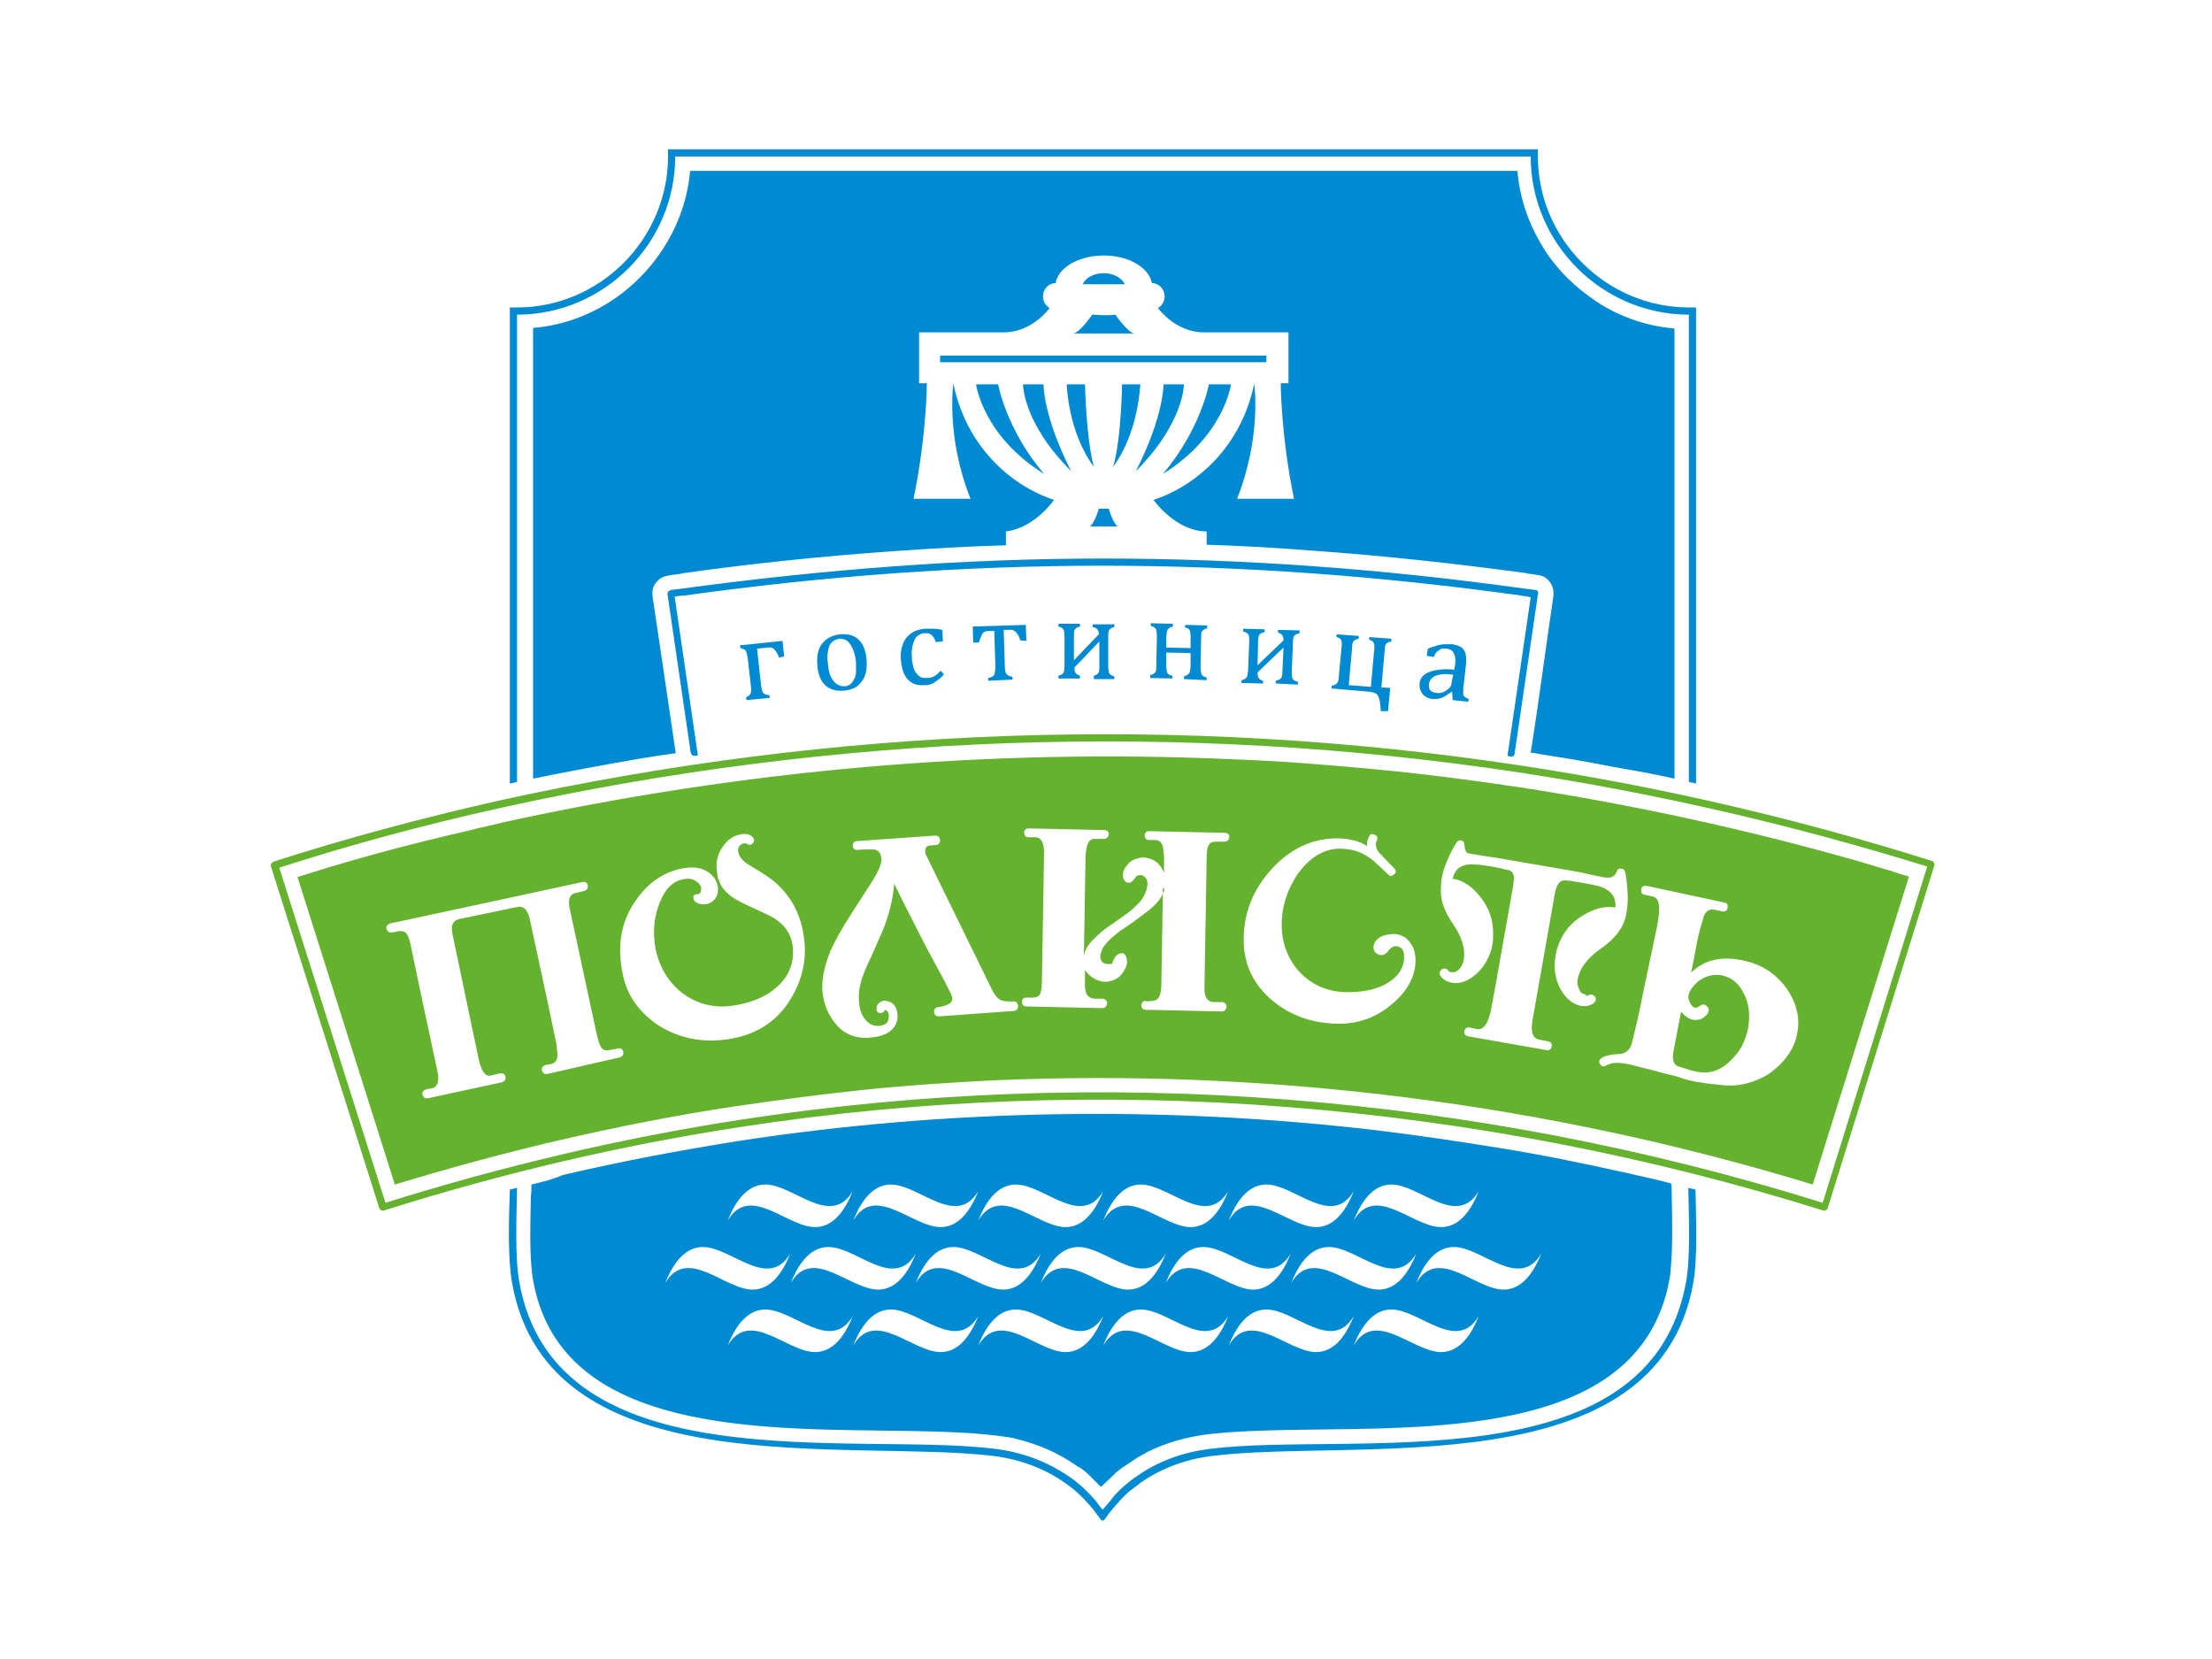 <?xml version="1.0" encoding="utf-8"?>
<!-- Generator: Adobe Illustrator 24.1.2, SVG Export Plug-In . SVG Version: 6.00 Build 0)  -->
<svg version="1.1" baseProfile="tiny" id="Слой_1"
	 xmlns="http://www.w3.org/2000/svg" xmlns:xlink="http://www.w3.org/1999/xlink" x="0px" y="0px" viewBox="0 0 400 300"
	 overflow="visible" xml:space="preserve">
<g>
	<path fill="#65B22E" d="M49.5,155.8L49.5,155.8c13.4-4.3,26.9-7.9,40.6-11c60.7-13.4,123.3-15.7,184.7-6.4
		c25.2,3.8,50.2,9.6,74.6,17.3c0.3,0.1,0.5,0.5,0.4,0.8l-19.3,62c-0.1,0.3-0.5,0.5-0.8,0.4l0,0v0c-62.9-19.7-130.5-25.2-195.8-15.1
		c-21.6,3.3-42.9,8.3-64.5,15.1c-0.3,0.1-0.7-0.1-0.8-0.4h0L49,156.7C48.9,156.3,49.1,156,49.5,155.8L49.5,155.8L49.5,155.8z
		 M53.8,158.6l17.6,55.6c9.9-3,19.8-5.7,29.7-8c10.8-2.5,21.5-4.6,32.2-6.2l0.1,0c7.4-1.1,15-2.1,22.6-2.9
		c7.6-0.8,15.2-1.3,22.8-1.7c50.2-2.3,100.9,4.1,149,18.8l17.4-55.7c-1.1-0.3-2.1-0.6-3.2-1c-1.8-0.5-3.7-1.1-5.7-1.7
		c-20.3-5.8-41-10.3-61.9-13.5l-0.1,0c-8.6-1.3-17.2-2.4-25.7-3.2c-8.6-0.8-17.1-1.5-25.7-1.8c-44.2-2-88.5,1.9-131.9,11.4l0,0
		c-0.7,0.2-1.7,0.4-2.9,0.7c-0.5,0.1-1.5,0.3-2.9,0.7C74.6,152.5,64.1,155.3,53.8,158.6L53.8,158.6z M99.2,182l-3.4-15.8
		c-0.4-1.7-1.1-2.4-2.2-2.2l-10.6,2.2c-1.1,0.3-1.5,1.1-1.2,2.6l3.2,15.3l1.6,7.6c0.5,2.1,1.2,3,2.1,2.8l1.7-0.4
		c0.5-0.1,0.9,0.1,1,0.6c0.1,0.5-0.1,0.8-0.6,1l-13.4,2.9c-0.5,0.1-0.8-0.1-1-0.6c-0.1-0.5,0.1-0.8,0.6-1c0,0,0.4-0.1,1.1-0.2
		c1-0.2,1.4-1.3,1-3.1c-1.5-7.1-3.2-14.8-4.9-23.1c-0.2-0.9-0.5-1.6-0.8-1.9c-0.3-0.3-0.8-0.4-1.4-0.3c-0.4,0.1-0.8,0.2-1.1,0.2
		c-0.5,0.1-0.8-0.1-1-0.6c-0.1-0.5,0.1-0.8,0.6-1l21.4-4.6l13.4-2.9c0.5-0.1,0.9,0.1,1,0.6c0,0.2,0,0.4-0.1,0.6
		c-0.1,0.2-0.3,0.3-0.5,0.4c-0.3,0.1-0.9,0.2-1.7,0.4c-1,0.2-1.3,1.2-1,2.7l4.9,22.8c0.3,1.3,0.6,2.2,0.9,2.5
		c0.3,0.4,0.8,0.5,1.3,0.4c0.7-0.1,1.2-0.2,1.6-0.3c0.5-0.1,0.9,0.1,1,0.6c0.1,0.5-0.1,0.8-0.6,1L99,194.2c-0.5,0.1-0.8-0.1-1-0.6
		c-0.1-0.5,0.1-0.8,0.6-1l1.1-0.2c0.7-0.2,1.1-0.7,1.1-1.6c0-0.4-0.1-1.1-0.2-2.1L99.2,182L99.2,182z M145.3,169
		c0.7,4.1-0.1,8-2.3,11.6c-2.4,4-5.9,6.3-10.6,7.2c-4.9,0.9-9.3,0.1-13.2-2.3c-3.7-2.4-6-5.7-6.7-9.9c-0.9-4.9-0.1-9.2,2.5-12.8
		c2.1-3.1,4.9-5,8.1-5.7c1.9-0.4,3.5-0.3,4.8,0.5c1.1,0.7,1.7,1.6,1.9,2.7c0.1,0.8,0,1.5-0.4,2.1c-0.4,0.6-1,1-1.8,1.1
		c-0.5,0.1-1,0-1.5-0.2c-0.4-0.2-0.7-0.5-0.7-0.9c-0.1-0.4,0.1-0.7,0.7-0.7c0.5,0,0.7-0.4,0.7-1c0-0.6-0.4-1-1-1.4
		c-0.6-0.4-1.3-0.5-2.2-0.3c-1.9,0.3-3.3,1.7-4.3,4.2c-1,2.5-1.3,5.2-0.8,8.1c0.1,0.7,0.3,1.3,0.5,2c1.1,3.2,3,5.6,5.8,7.2
		c2.5,1.4,5.2,1.8,8.1,1.3c3.7-0.6,6.4-2,8.3-4c1.8-2,2.5-4.3,2.1-7c-0.1-0.3-0.1-0.6-0.2-0.9c-0.5-1.7-1.7-3.1-3.7-4.2
		c-1.8-0.9-3.7-1.7-5.5-2.6c-2.1-1.1-3.4-2.3-3.9-3.9c-0.2-0.4-0.3-0.8-0.3-1.3c-0.4-2,0.1-3.7,1.3-5.2c0.8-1,1.7-1.6,2.9-1.8
		c0.8-0.2,1.5-0.1,2,0.3c0.5,0.4,0.6,0.8,0.3,1.2c-0.3,0.4-0.7,0.5-1.1,0.2c-0.2-0.1-0.4-0.1-0.6-0.1c-0.3,0.1-0.5,0.2-0.8,0.5
		c-0.2,0.3-0.3,0.7-0.2,1.1c0.2,0.9,0.9,1.7,2.1,2.4c2.2,1.3,3.7,2.3,4.5,3C142.9,161.9,144.7,165.1,145.3,169L145.3,169z
		 M148.7,179c-0.1-2.1,0.4-4.4,1.5-7.1c0.8-1.8,2.1-4.1,3.9-6.9c1.2-1.9,2.4-3.7,3.6-5.6c1.2-1.9,1.7-3.2,1.7-4
		c-0.1-1.2-0.6-1.8-1.6-1.8c-1.1,0-2,0-2.8,0.1c-0.5,0-0.8-0.3-0.8-0.8c0-0.5,0.3-0.8,0.8-0.8l14.1-1c0.5,0,0.8,0.2,0.9,0.8
		c0,0.5-0.2,0.8-0.7,0.9l-1.2,0.1c-0.6,0.1-0.8,0.4-0.8,1.1c0,0.3,0.1,0.6,0.3,0.9l11.9,24.3c0.5,0.9,1,1.5,1.6,1.7
		c0.6,0.2,1.3,0.2,2.1,0.2c0.5-0.1,0.8,0.2,0.9,0.8c0,0.5-0.2,0.8-0.7,0.9l-13.6,1c-0.5,0-0.8-0.2-0.9-0.8c0-0.5,0.2-0.8,0.8-0.9
		c1-0.1,1.7-0.4,2.1-0.7c0.5-0.4,0.5-1,0.2-1.6c-0.5-1-0.9-1.8-1.2-2.4l-3.2-5.9c-2.6-5.1-4.6-9-5.9-11.7c-0.2,2.7-0.9,5.5-2,8.3
		c-1,2.2-1.9,4.4-2.9,6.5c-1,2.2-1.5,4-1.5,5.6c0,1.9,0.4,3.4,1.3,4.3c0.7,0.8,1.5,1.1,2.4,1c1.1-0.1,1.7-0.6,1.7-1.5
		c0.1-0.8-0.1-1.2-0.7-1.4c-0.1,0.4-0.3,0.5-0.7,0.6c-0.5,0-0.8-0.2-0.8-0.8c0-0.5,0.2-0.9,0.7-1.2c0.5-0.3,1-0.3,1.5-0.1
		c1,0.3,1.5,1.1,1.6,2.4c0,0.2,0,0.5,0,0.8c-0.4,1.9-1.9,3-4.6,3.3c-2.5,0.3-4.5-0.3-6.2-2C149.8,183.7,148.9,181.6,148.7,179
		L148.7,179z M210.6,160.8c-0.2,0.7-0.6,1.4-1.1,2.1c-0.6,0.7-1.2,1.3-2,1.9c-0.8,0.6-1.6,1.2-2.4,1.8c-0.9,0.6-1.7,1.2-2.5,1.7
		c-0.8,0.6-1.5,1.2-2.1,1.8c-0.6,0.6-1.1,1.2-1.3,1.9c-0.3,0.7-0.3,1.3,0,1.8c0.3,0.5,1,0.6,1.9,0.5c0.3-1,0.7-1.6,1.2-1.8
		c0.5-0.2,0.8-0.2,1.1,0.1c0.3,0.3,0.4,0.8,0.4,1.4c0,0.7-0.4,1.4-1,2.2c-0.5,0.6-1,0.9-1.6,1.1c-0.6,0.2-1.2,0.3-1.8,0.2
		c-0.6-0.1-1.2-0.3-1.8-0.7c-0.6-0.4-1-0.8-1.4-1.4l0,2.8c0,1.5,0.5,2.3,1.7,2.4l1.5,0c0.2,0,0.4,0.1,0.6,0.3
		c0.2,0.2,0.2,0.4,0.2,0.6c-0.1,0.5-0.4,0.8-0.9,0.8l-13.7-0.3c-0.5,0-0.8-0.3-0.8-0.8c0-0.5,0.3-0.8,0.8-0.8l1.1,0
		c0.6,0,1.1-0.2,1.3-0.5c0.2-0.4,0.4-1,0.4-2l0.4-23.6c0-1.9-0.5-2.9-1.6-2.9l-1.2,0c-0.5,0-0.8-0.3-0.8-0.8c0-0.5,0.3-0.8,0.8-0.8
		l13.7,0.3c0.5,0,0.8,0.3,0.8,0.8c-0.1,0.5-0.4,0.8-0.9,0.8l-1.7,0c-1,0-1.5,1-1.6,3.2l-0.3,18c0.2-1.1,0.7-2,1.5-2.8
		c0.8-0.8,1.6-1.6,2.6-2.3c1-0.7,2-1.4,3-2.1c1-0.7,1.9-1.4,2.6-2.2c0.7-0.6,1.1-1.3,1.4-2c0.3-0.7,0.4-1.3,0.4-1.8
		c0-0.5-0.2-0.9-0.6-1.2c-0.3-0.3-0.8-0.3-1.4-0.1c-0.4,0.7-0.8,1.1-1.2,1.2c-0.4,0.1-0.8-0.1-1-0.4c-0.2-0.3-0.3-0.8-0.2-1.4
		c0.1-0.6,0.5-1.2,1.2-1.9c0.3-0.2,0.7-0.5,1.2-0.6c0.5-0.2,1.1-0.3,1.7-0.2c0.6,0.1,1.2,0.3,1.8,0.7c0.6,0.4,1.1,1.1,1.5,2l0-2.4
		c0-0.5,0-0.9-0.1-1.3c0-0.4-0.1-0.6-0.1-0.9c-0.2-0.9-0.7-1.3-1.4-1.3l-1.1,0c-0.5,0-0.8-0.3-0.8-0.8c0-0.5,0.3-0.8,0.8-0.8
		l13.7,0.3c0.5,0,0.8,0.3,0.8,0.8c-0.1,0.5-0.4,0.8-0.9,0.8c-0.3,0-0.9,0-1.6,0c-0.6,0-1,0.2-1.2,0.6c-0.3,0.4-0.4,1.3-0.4,2.6
		l-0.4,23.3c0,1.6,0.5,2.4,1.5,2.5l1.7,0c0.2,0,0.4,0.1,0.6,0.3c0.2,0.2,0.2,0.4,0.2,0.6c-0.1,0.5-0.4,0.8-0.9,0.8l-13.7-0.3
		c-0.5,0-0.8-0.3-0.8-0.8c0-0.5,0.3-0.8,0.8-0.8c0,0.1,0.4,0.1,1.1,0c1.1,0,1.6-0.8,1.7-2.6l0.3-17.9L210.6,160.8L210.6,160.8z
		 M252.2,168.9c1.2,0.1,2.2,0.6,2.9,1.7c0.8,1.1,1,2.5,0.8,4.2c-0.4,2.7-2,5.1-4.7,7.2c-2.9,2.3-6.3,3.3-10,3.1
		c-4.6-0.2-8.5-1.8-11.6-4.6c-3.3-3-4.8-6.6-4.7-11c0.1-4.7,1.8-8.8,5.1-12.4c3.5-3.8,7.6-5.6,12.2-5.5c2,0.1,3.7,0.5,5,1.4
		c0-0.3,0-0.4,0-0.4c0-0.4,0.1-0.8,0.3-1.2c0.2-0.5,0.5-0.7,1-0.5c0.5,0.2,0.7,0.5,0.5,1c-0.1,0.2-0.2,0.5-0.2,0.7
		c0,0.6,0.2,1.2,0.7,1.7l2.6,2.7c0.4,0.4,0.4,0.8,0,1.1c-0.4,0.4-0.8,0.4-1.1,0c-0.5-0.5-1.4-1.3-2.7-2.5c-1.6-1.3-3.3-2-5.3-2.1
		c-0.8-0.1-1.5,0-2.2,0.1c-2.3,0.5-4.3,1.9-6.1,4.4c-1.7,2.5-2.7,5.2-2.9,8.2c-0.2,3.5,0.7,6.5,2.7,9c2.2,2.6,5,4,8.4,4.2
		c2.9,0.1,5.3-0.3,7.2-1.2c1.4-0.7,2.4-1.5,3.1-2.6c0.4-0.7,0.7-1.5,0.7-2.3c0.1-1.4-0.4-2.1-1.4-2.2c-0.2,0-0.4,0-0.6,0.1
		c-0.2,0.1-0.5,0.3-0.8,0.7c-0.3,0.4-0.6,0.6-0.8,0.7c-0.5,0.2-1,0.1-1.4-0.2c-0.4-0.3-0.6-0.8-0.5-1.4c0.1-0.6,0.5-1.1,1.1-1.5
		C250.2,169.1,251.1,168.9,252.2,168.9L252.2,168.9z M287.2,180c0.5-0.3,0.8-0.2,1.2,0.2c0.3,0.4,0.2,0.8-0.2,1.2
		c-0.7,0.5-1.4,0.6-2.3,0.5c-1.5-0.3-2.7-1.3-3.7-3c-1-1.9-1.3-3.9-0.9-6.1c0.1-0.5,0.2-1.1,0.4-1.6c0.8-2.5,2.4-4.4,4.6-5.7
		c2-1.2,3.9-1.7,5.8-1.4c0.2-1.8-0.7-3.1-2.8-3.8c-0.6-0.2-1.7-0.4-3.4-0.7c-1.6-0.3-2.6-0.4-3-0.4c-0.9,0-1.4,0.8-1.7,2.2
		l-3.9,22.1c-0.3,1.5-0.4,2.6-0.2,3.3c0.2,0.7,0.6,1.1,1.3,1.2l1.5,0.3c0.5,0.1,0.8,0.4,0.7,0.9c-0.1,0.5-0.4,0.8-0.9,0.7l-14.2-2.5
		c-0.5-0.1-0.8-0.4-0.7-0.9c0.1-0.5,0.4-0.8,0.9-0.7l1.4,0.3c1.2,0.2,2.1-1.1,2.6-3.9c0.3-1.5,1-5.4,2.1-11.7
		c1.1-6.2,1.7-9.5,1.8-10.2c0.1-0.9,0.2-1.4,0.2-1.6c-0.1-0.6-0.3-1.1-0.8-1.3c-2.4-0.6-4.6-1-6.4-1.1c-2.2-0.1-3.5,0.7-3.9,2.6
		c1.9,0.3,3.5,1.4,5,3.3c1.6,2,2.4,4.3,2.3,6.9c0,0.5,0,1.1-0.1,1.6c-0.4,2.2-1.4,4-2.9,5.4c-1.5,1.3-3,1.9-4.5,1.6
		c-0.9-0.2-1.6-0.6-2-1.2c-0.3-0.5-0.2-0.8,0.2-1.2c0.4-0.3,0.8-0.2,1.2,0.2c0.1,0.2,0.3,0.3,0.6,0.3c0.5,0.1,1-0.1,1.5-0.7
		c0.4-0.5,0.6-1,0.7-1.6c0.3-1.9-0.3-4-2-6.5c-1.1-1.6-1.7-3-2-4.3c-0.2-1-0.2-2.3,0-3.9c0.2-1.2,0.7-2.6,1.5-4.3
		c0.6-1.3,1.1-2,1.3-2.3c0.2-0.2,0.5-0.3,0.8-0.2c0.3,0.1,0.5,0.3,0.5,0.7c0.1,1,0.3,1.5,0.7,1.6c0.4,0.1,2.3,0.4,5.6,0.9l14.5,2.5
		c0.4,0.1,1.3,0.3,2.7,0.6c1,0.2,1.8,0.4,2.3,0.4c0.8,0.1,1.5-0.3,1.8-1.2c0.1-0.3,0.4-0.5,0.7-0.4c0.4,0,0.6,0.1,0.7,0.4
		c0.1,0.3,0.3,1.1,0.4,2.4c0.2,1.8,0.2,3.3,0,4.7c-0.2,1.4-0.6,2.6-1.3,3.6c-0.7,1.1-1.9,2.3-3.5,3.4c-2.4,1.7-3.7,3.5-4.1,5.4
		c-0.1,0.6-0.1,1.2,0.2,1.7c0.2,0.7,0.6,1.1,1.2,1.1C286.8,180.2,287.1,180.1,287.2,180L287.2,180z M307.1,169.3
		c0-0.1,0,0.1-0.1,0.5c-0.1,0.4-0.2,0.9-0.3,1.5c-0.1,0.6-0.3,1.4-0.4,2.2c-0.2,0.8-0.3,1.6-0.5,2.4c2.3-2.3,5.5-3.1,9.5-2.2
		c3.3,0.7,5.9,2.4,7.8,5.1c1,1.4,1.6,2.9,1.9,4.3c0.3,1.5,0.2,2.9-0.1,4.2c-0.3,1.4-0.9,2.6-1.8,3.8c-0.9,1.2-1.9,2.1-3.1,3
		c-1.2,0.8-2.6,1.4-4.1,1.8c-1.5,0.4-3.1,0.5-4.7,0.3c-3.2-0.3-5.6-0.7-7.3-1.3c-0.5-0.2-1.2-0.4-2.1-0.6c-0.9-0.2-2.1-0.5-3.4-0.9
		c-1.4-0.3-2.4-0.6-3.2-0.8c-0.8-0.2-1.4-0.3-1.6-0.3c-1.3-0.2-2.3-0.1-3,0.3c-0.5,0.3-0.9,0.3-1.1,0c-0.4-0.4-0.4-0.8-0.1-1.1
		c0.5-0.5,1.6-0.8,3.3-0.9c1.3,0,2.2-0.8,2.5-2.4c0.1-0.3,0.3-1.3,0.7-2.9c0.4-1.7,0.9-4,1.5-7.1c0.7-3.2,1.2-5.7,1.6-7.6
		c0.4-1.9,0.7-3.2,0.8-4c0.5-2.8,0.2-4.3-1-4.5l-1.4-0.3c-0.5-0.1-0.7-0.4-0.6-1c0.1-0.5,0.4-0.7,1-0.6l14,3c0.5,0.1,0.7,0.4,0.6,1
		c-0.1,0.5-0.4,0.7-1,0.6l-1.4-0.3c-0.6-0.1-1.1,0-1.5,0.5c-0.2,0.2-0.5,0.7-0.6,1.5C307.6,167.2,307.4,168.2,307.1,169.3
		L307.1,169.3z M302.6,190.2c-0.3,1.5,0.1,2.5,1.1,2.7c1.6,0.5,2.5,0.8,2.7,0.8c1.7,0.4,3.1,0.3,4.3-0.3c1.1-0.5,2-1.3,2.9-2.3
		c0.9-1,1.6-2.1,2-3.4c0.5-1.2,0.7-2.6,0.7-4c0-1.4-0.3-2.8-1-4.1c-0.8-1.7-2.1-2.8-3.8-3.2c-1.5-0.3-2.9,0-4.2,0.9
		c-1.1,0.9-1.8,1.8-2,2.8c0,0.2,0,0.5,0.1,0.7c0.1,0.3,0.2,0.5,0.3,0.7c0.2,0.4,0.5,0.6,0.7,0.7c0.3,0.1,0.5,0,0.8-0.2l0.5-0.3
		c0.4-0.1,0.8,0,1,0.3c0.3,0.3,0.4,0.6,0.2,1c-0.1,0.4-0.4,0.7-1,1.1c-0.3,0.2-0.6,0.3-0.9,0.3c-0.3,0.1-0.6,0-0.9,0
		c-0.8-0.2-1.5-0.7-2.1-1.5L302.6,190.2L302.6,190.2z M50.5,156.9l19.2,60.6c21.4-6.7,42.7-11.7,64.1-15
		c65.3-10.1,132.8-4.7,195.8,15l18.9-60.8c-24.1-7.5-48.8-13.2-73.7-17c-61.3-9.3-123.7-7-184.3,6.4
		C76.9,149.1,63.6,152.7,50.5,156.9L50.5,156.9z"/>
	<path fill="#008AD1" d="M277.7,106.7c-0.8-0.1-1.6-0.2-2.3-0.3c-25.2-3.5-50.5-5.4-75.9-5.4c-25.5,0-50.7,2-75.9,5.4
		c-0.8,0.1-1.6,0.2-2.3,0.3c-0.4,0.1-0.6,0.4-0.6,0.7l4.2,28.7c0.1,0.4,0.4,0.6,0.7,0.6l0,0l0.6-0.1l-4.2-28.7
		c0.6-0.1,1.1-0.2,1.7-0.2c25.1-3.5,50.3-5.4,75.7-5.4c25.4,0,50.6,1.9,75.7,5.4l1.2,0.2l0,0l0.5,0.1l-4.2,28.7l0.6,0.1l0,0
		c0.4,0.1,0.7-0.2,0.7-0.6l4.2-28.7C278.3,107.1,278,106.7,277.7,106.7L277.7,106.7z M140.9,118.9c-0.3-0.7-0.6-1.2-0.9-1.5
		c-0.3-0.3-0.7-0.4-1.2-0.3l-1.9,0.2l0.7,6.4c0.1,0.8,0.2,1.3,0.4,1.6c0.2,0.2,0.6,0.4,1.1,0.4l0.1,0.5l-4.2,0.4l-0.1-0.5
		c0.4-0.2,0.7-0.4,0.8-0.6c0.1-0.2,0.2-0.7,0.1-1.3l-0.6-5.3c-0.1-0.6-0.2-1-0.4-1.3c-0.2-0.2-0.5-0.3-0.9-0.4l-0.1-0.5l7.7-0.8
		l0.3,2.8L140.9,118.9L140.9,118.9z M152.6,124.9c-1.4,0.1-2.5-0.2-3.4-1c-0.8-0.8-1.3-2-1.4-3.6c-0.1-1.1,0-2.1,0.3-2.9
		c0.3-0.8,0.8-1.4,1.5-1.9c0.6-0.4,1.4-0.7,2.3-0.8c1.5-0.1,2.6,0.2,3.4,1c0.8,0.8,1.3,2,1.4,3.6c0.1,1.1,0,2.1-0.3,2.9
		c-0.3,0.8-0.8,1.4-1.4,1.9C154.3,124.6,153.5,124.8,152.6,124.9L152.6,124.9z M149.7,119.9c0.1,1.4,0.4,2.5,1,3.2
		c0.5,0.7,1.2,1,2,1c0.5,0,0.8-0.2,1.1-0.4c0.3-0.2,0.5-0.6,0.7-1c0.2-0.4,0.3-0.8,0.3-1.3c0-0.5,0-1,0-1.6c-0.1-1-0.3-1.8-0.6-2.5
		c-0.3-0.6-0.6-1.1-1-1.4c-0.4-0.3-0.9-0.4-1.4-0.4c-0.8,0.1-1.4,0.5-1.8,1.2C149.7,117.6,149.5,118.6,149.7,119.9L149.7,119.9z
		 M170.4,113.9l0.1,2.1l-1.3,0.1c-0.1-0.4-0.3-0.8-0.5-1c-0.2-0.3-0.4-0.4-0.6-0.5c-0.2-0.1-0.5-0.1-0.9-0.1c-0.5,0-0.9,0.2-1.3,0.5
		c-0.4,0.3-0.6,0.8-0.8,1.5c-0.2,0.6-0.3,1.4-0.2,2.3c0,0.6,0.1,1.1,0.2,1.6c0.1,0.5,0.3,0.9,0.5,1.2c0.2,0.3,0.5,0.6,0.8,0.8
		c0.3,0.2,0.8,0.2,1.2,0.2c0.5,0,0.9-0.1,1.3-0.3c0.4-0.2,0.8-0.6,1.2-1l0.6,0.6c-0.3,0.4-0.6,0.7-0.9,0.9c-0.3,0.2-0.5,0.4-0.8,0.6
		c-0.3,0.2-0.6,0.3-0.9,0.4c-0.3,0.1-0.6,0.1-1,0.1c-1.3,0.1-2.3-0.3-3-1.1c-0.7-0.8-1.1-2-1.2-3.7c-0.1-1,0.1-1.9,0.4-2.7
		c0.3-0.8,0.8-1.4,1.5-1.9c0.7-0.5,1.5-0.7,2.4-0.8c0.6,0,1.1,0,1.6,0C169.5,113.7,170,113.8,170.4,113.9L170.4,113.9z M184.5,115.8
		c-0.2-0.7-0.5-1.2-0.8-1.5c-0.3-0.3-0.7-0.5-1.2-0.4l-1,0l0.2,6.4c0,0.8,0.1,1.3,0.3,1.6c0.2,0.2,0.5,0.4,1.1,0.5l0,0.5l-4.4,0.2
		l0-0.5c0.6-0.1,0.9-0.3,1.1-0.6c0.1-0.3,0.2-0.8,0.2-1.5l-0.2-6.4l-1,0c-0.6,0-1,0.2-1.2,0.6c-0.2,0.4-0.4,0.9-0.6,1.5l-1,0
		l-0.1-2.9l9.6-0.3l0.1,2.9L184.5,115.8L184.5,115.8z M197.8,122.7v-0.5c0.4-0.1,0.7-0.3,0.8-0.5c0.2-0.2,0.2-0.6,0.2-1.3V116
		l-4.5,4.7c0,0.5,0.1,0.8,0.2,1c0.1,0.2,0.4,0.3,0.8,0.5v0.5h-3.9v-0.5c0.4-0.1,0.7-0.3,0.9-0.5c0.1-0.2,0.2-0.6,0.2-1.3v-5.3
		c0-0.6-0.1-1.1-0.2-1.3c-0.2-0.2-0.4-0.4-0.9-0.5v-0.5h3.9v0.5c-0.4,0.1-0.7,0.2-0.9,0.5c-0.2,0.2-0.2,0.7-0.2,1.3v4.3l4.5-4.7
		c0-0.8-0.4-1.2-1.1-1.3v-0.5h3.9v0.5c-0.4,0.1-0.7,0.2-0.9,0.5c-0.2,0.2-0.2,0.7-0.2,1.3v5.3c0,0.6,0.1,1,0.2,1.3
		c0.2,0.2,0.4,0.4,0.9,0.5v0.5H197.8L197.8,122.7z M214.1,122.8l0-0.5c0.4-0.1,0.7-0.3,0.9-0.5c0.2-0.2,0.2-0.6,0.3-1.3l0-2.4
		l-4.4-0.1l0,2.4c0,0.6,0.1,1,0.2,1.3c0.1,0.2,0.4,0.4,0.9,0.5l0,0.5l-4-0.1l0-0.5c0.4-0.1,0.7-0.3,0.9-0.5c0.2-0.2,0.2-0.6,0.2-1.3
		l0.1-5.3c0-0.6-0.1-1.1-0.2-1.3c-0.2-0.2-0.4-0.4-0.9-0.5l0-0.5l4,0.1l0,0.5c-0.4,0.1-0.7,0.2-0.9,0.5c-0.2,0.2-0.2,0.6-0.3,1.3
		l0,2l4.4,0.1l0-2c0-0.7-0.1-1.1-0.2-1.3c-0.2-0.2-0.4-0.4-0.8-0.4l0-0.5l4,0.1l0,0.5c-0.4,0.1-0.7,0.3-0.9,0.5
		c-0.2,0.2-0.2,0.6-0.2,1.3l-0.1,5.3c0,0.6,0.1,1,0.2,1.3c0.1,0.2,0.4,0.4,0.9,0.5l0,0.5L214.1,122.8L214.1,122.8z M230.7,123.6
		l0-0.5c0.4-0.1,0.7-0.2,0.9-0.4c0.2-0.2,0.3-0.6,0.3-1.3l0.2-4.3l-4.7,4.5c0,0.5,0.1,0.8,0.2,1c0.1,0.2,0.4,0.4,0.8,0.5l0,0.5
		l-3.9-0.1l0-0.5c0.5-0.1,0.8-0.3,0.9-0.5c0.2-0.2,0.2-0.6,0.3-1.2l0.2-5.3c0-0.6,0-1.1-0.2-1.3c-0.1-0.2-0.4-0.4-0.9-0.5l0-0.5
		l3.9,0.1l0,0.5c-0.4,0.1-0.7,0.2-0.9,0.4c-0.2,0.2-0.3,0.6-0.3,1.3l-0.1,4.3l4.7-4.5c0-0.8-0.3-1.2-1-1.4l0-0.5l3.9,0.1l0,0.5
		c-0.4,0.1-0.7,0.2-0.9,0.4c-0.2,0.2-0.3,0.6-0.3,1.3l-0.2,5.3c0,0.6,0,1,0.2,1.3c0.1,0.2,0.4,0.4,0.9,0.5l0,0.5L230.7,123.6
		L230.7,123.6z M249.7,128.6c-0.1-1.3-0.2-2.2-0.4-2.5c-0.1-0.3-0.3-0.6-0.5-0.7c-0.2-0.1-0.5-0.2-1-0.3l-7-0.6l0-0.5
		c0.5-0.1,0.8-0.2,1-0.5c0.2-0.2,0.3-0.6,0.3-1.2l0.5-5.3c0.1-0.6,0-1.1-0.1-1.3c-0.1-0.2-0.4-0.4-0.8-0.5l0-0.5l4,0.3l0,0.5
		c-0.4,0.1-0.7,0.2-0.9,0.4c-0.2,0.2-0.3,0.6-0.3,1.3l-0.6,6.7l4,0.3l0.6-6.7c0.1-0.6,0-1.1-0.1-1.3c-0.1-0.2-0.4-0.4-0.8-0.5l0-0.5
		l4,0.3l0,0.5c-0.5,0.1-0.8,0.2-0.9,0.4c-0.2,0.2-0.3,0.6-0.3,1.2l-0.6,6.7l1.6,0.1l-0.4,4.2L249.7,128.6L249.7,128.6z M262.6,125.2
		l-0.1-0.1c-0.7,0.5-1.3,0.9-1.8,1.1c-0.6,0.2-1.1,0.2-1.7,0.2c-0.5-0.1-1-0.2-1.3-0.5c-0.4-0.2-0.6-0.6-0.8-1
		c-0.2-0.4-0.2-0.8-0.2-1.3c0.1-1,0.7-1.7,1.8-2.1c1.1-0.4,2.6-0.6,4.5-0.4l0.1-0.7c0.1-0.7,0.1-1.3,0-1.7c-0.1-0.4-0.3-0.8-0.5-1
		c-0.3-0.2-0.7-0.4-1.1-0.4c-0.5-0.1-1,0-1.3,0.3c-0.4,0.2-0.7,0.6-0.9,1.2l-1.3-0.2l0.2-1.3c0.7-0.3,1.3-0.4,1.7-0.6
		c0.5-0.1,0.9-0.2,1.4-0.2c0.4,0,0.9,0,1.3,0c0.7,0.1,1.2,0.3,1.6,0.5c0.4,0.3,0.6,0.6,0.8,1.1c0.1,0.5,0.2,1.2,0.1,2l-0.4,3.6
		c-0.1,0.5-0.1,0.9-0.1,1.1c0,0.2,0,0.4,0,0.6c0,0.2,0,0.3,0.1,0.4c0.1,0.1,0.1,0.2,0.3,0.3c0.1,0.1,0.3,0.2,0.6,0.3l-0.1,0.5
		l-2.8-0.3L262.6,125.2L262.6,125.2z M262.8,122c-1.4-0.2-2.4-0.1-3.2,0.2c-0.7,0.3-1.1,0.8-1.2,1.5c0,0.4,0,0.7,0.1,0.9
		c0.1,0.2,0.3,0.4,0.5,0.5c0.2,0.1,0.5,0.2,0.8,0.2c0.5,0.1,0.9,0,1.3-0.2c0.4-0.2,0.7-0.4,1-0.7c0.3-0.3,0.4-0.7,0.4-1L262.8,122
		L262.8,122z M120.3,232L120.3,232c1.7-4.3,4-6.5,6.8-6.5c5.1,0,11.8,7.9,15.8,1.2l0,0c-1.7,4.3-4,6.5-6.8,6.5
		C131,233.2,124.3,225.3,120.3,232L120.3,232z M244.8,243.3L244.8,243.3c1.7-4.3,4-6.5,6.8-6.5c5.1,0,11.8,7.9,15.8,1.2l0,0
		c-1.7,4.3-4,6.5-6.8,6.5C255.5,244.5,248.7,236.6,244.8,243.3L244.8,243.3z M256.1,232L256.1,232c1.7-4.3,4-6.5,6.8-6.5
		c5.1,0,11.8,7.9,15.8,1.2l0,0c-1.7,4.3-4,6.5-6.8,6.5C266.8,233.2,260.1,225.3,256.1,232L256.1,232z M244.8,220.7L244.8,220.7
		c1.7-4.3,4-6.5,6.8-6.5c5.1,0,11.8,7.9,15.8,1.2l0,0c-1.7,4.3-4,6.5-6.8,6.5C255.5,221.9,248.7,214,244.8,220.7L244.8,220.7z
		 M222.2,243.3L222.2,243.3c1.7-4.3,4-6.5,6.8-6.5c5.1,0,11.8,7.9,15.8,1.2l0,0c-1.7,4.3-4,6.5-6.8,6.5
		C232.9,244.5,226.1,236.6,222.2,243.3L222.2,243.3z M233.5,232L233.5,232c1.7-4.3,4-6.5,6.8-6.5c5.1,0,11.8,7.9,15.8,1.2l0,0
		c-1.7,4.3-4,6.5-6.8,6.5C244.2,233.2,237.4,225.3,233.5,232L233.5,232z M222.2,220.7L222.2,220.7c1.7-4.3,4-6.5,6.8-6.5
		c5.1,0,11.8,7.9,15.8,1.2l0,0c-1.7,4.3-4,6.5-6.8,6.5C232.9,221.9,226.1,214,222.2,220.7L222.2,220.7z M199.5,243.3L199.5,243.3
		c1.7-4.3,4-6.5,6.8-6.5c5.1,0,11.8,7.9,15.8,1.2l0,0c-1.7,4.3-4,6.5-6.8,6.5C210.2,244.5,203.5,236.6,199.5,243.3L199.5,243.3z
		 M210.8,232L210.8,232c1.7-4.3,4-6.5,6.8-6.5c5.1,0,11.8,7.9,15.8,1.2l0,0c-1.7,4.3-4,6.5-6.8,6.5
		C221.6,233.2,214.8,225.3,210.8,232L210.8,232z M199.5,220.7L199.5,220.7c1.7-4.3,4-6.5,6.8-6.5c5.1,0,11.8,7.9,15.8,1.2l0,0
		c-1.7,4.3-4,6.5-6.8,6.5C210.2,221.9,203.5,214,199.5,220.7L199.5,220.7z M176.9,243.3L176.9,243.3c1.7-4.3,4-6.5,6.8-6.5
		c5.1,0,11.8,7.9,15.8,1.2l0,0c-1.7,4.3-4,6.5-6.8,6.5C187.6,244.5,180.9,236.6,176.9,243.3L176.9,243.3z M188.2,232L188.2,232
		c1.7-4.3,4-6.5,6.8-6.5c5.1,0,11.8,7.9,15.8,1.2l0,0c-1.7,4.3-4,6.5-6.8,6.5C198.9,233.2,192.2,225.3,188.2,232L188.2,232z
		 M176.9,220.7L176.9,220.7c1.7-4.3,4-6.5,6.8-6.5c5.1,0,11.8,7.9,15.8,1.2l0,0c-1.7,4.3-4,6.5-6.8,6.5
		C187.6,221.9,180.9,214,176.9,220.7L176.9,220.7z M154.3,243.3L154.3,243.3c1.7-4.3,4-6.5,6.8-6.5c5.1,0,11.8,7.9,15.8,1.2l0,0
		c-1.7,4.3-4,6.5-6.8,6.5C165,244.5,158.2,236.6,154.3,243.3L154.3,243.3z M165.6,232L165.6,232c1.7-4.3,4-6.5,6.8-6.5
		c5.1,0,11.8,7.9,15.8,1.2l0,0c-1.7,4.3-4,6.5-6.8,6.5C176.3,233.2,169.5,225.3,165.6,232L165.6,232z M154.3,220.7L154.3,220.7
		c1.7-4.3,4-6.5,6.8-6.5c5.1,0,11.8,7.9,15.8,1.2l0,0c-1.7,4.3-4,6.5-6.8,6.5C165,221.9,158.2,214,154.3,220.7L154.3,220.7z
		 M131.6,243.3L131.6,243.3c1.7-4.3,4-6.5,6.8-6.5c5.1,0,11.8,7.9,15.8,1.2l0,0c-1.7,4.3-4,6.5-6.8,6.5
		C142.3,244.5,135.6,236.6,131.6,243.3L131.6,243.3z M143,232L143,232c1.7-4.3,4-6.5,6.8-6.5c5.1,0,11.8,7.9,15.8,1.2l0,0
		c-1.7,4.3-4,6.5-6.8,6.5C153.7,233.2,146.9,225.3,143,232L143,232z M131.6,220.7L131.6,220.7c1.7-4.3,4-6.5,6.8-6.5
		c5.1,0,11.8,7.9,15.8,1.2l0,0c-1.7,4.3-4,6.5-6.8,6.5C142.3,221.9,135.6,214,131.6,220.7L131.6,220.7z M122.2,136.2
		c-1.4-9.5-2.8-18.9-4.2-28.4c0,0,0,0,0,0c0,0,0,0,0-0.1c-0.1-0.9,0.1-1.7,0.6-2.3c0.5-0.7,1.2-1.1,2.1-1.3c0,0,0,0,0.1,0
		c0,0,0,0,0,0c0.3-0.1,1.2-0.2,2-0.3c0.1,0,0.2,0,0.4-0.1c0,0,0,0,0,0c12.7-1.8,25.3-3.1,38-4c6.9-0.5,13.8-0.9,20.7-1.1
		c0-0.6,0-1.1,0-1.7c0-0.2,0-0.4,0-0.7c0,0,0,0,0-0.1c5.2-0.6,8.7-5.7,8.7-5.7c-8.1-2.7-15.9-9.9-18.2-21c0,0-1.4,9.5,3.1,20.8
		c-3.4,0-6.8,0-10.3,0c2.4-11.7,2.4-20.9,2.4-20.9c-0.5,0-0.9,0-1.4,0c0-3.1,0-6.1,0-9.2c5.1,0,10.2,0,15.3,0c5.2,0,8.3-4.4,8.3-4.4
		c-0.7-0.4-1.2-1.2-1.2-2.1c0-1.3,1-2.4,2.3-2.4c0.4-2.8,4.2-5,8.7-5c4.5,0,8.2,2.2,8.7,5c1.3,0,2.3,1.1,2.3,2.4
		c0,0.9-0.5,1.7-1.2,2.1c0,0,3.1,4.4,8.3,4.4c5.1,0,10.2,0,15.3,0c0,3.1,0,6.1,0,9.2c-0.5,0-0.9,0-1.4,0c0,0,0,9.3,2.4,20.9
		c-3.4,0-6.8,0-10.3,0c4.5-11.4,3.1-20.8,3.1-20.8c-2.3,11.1-10.1,18.3-18.2,21c0,0,4,5.7,9.6,5.7l0,0c0,0.8,0,1.6,0,2.4
		c6.5,0.2,13,0.6,19.5,1.1c12.7,0.9,25.4,2.3,38,4c0.1,0,0.3,0,0.4,0.1c0.8,0.1,1.6,0.2,2,0.3c0,0,0,0,0,0c0,0,0,0,0,0c0,0,0,0,0,0
		c0,0,0,0,0.1,0c0.9,0.1,1.6,0.6,2.1,1.3c0,0,0,0,0,0c0.5,0.7,0.7,1.5,0.6,2.4c0,0,0,0,0,0.1c0,0,0,0,0,0
		c-1.4,9.4-2.6,18.9-4.1,28.3l0.8,0.1c1,0.2,1.7,0.3,2.3,0.4c4,0.6,7.9,1.3,11.9,2.1l0,0v0l0,0l0.1,0l2.2,0.4c1,0.2,1.8,0.3,2.3,0.4
		c2.1,0.4,4.2,0.8,6.4,1.3V59.5c0,0,0,0,0,0c0,0,0-0.1,0-0.1c-3.6-0.3-7-1.2-10.2-2.7c-2-0.9-3.8-2-5.5-3.3
		c-3.4-2.5-6.4-5.7-8.5-9.4c-2.3-3.9-3.8-8.3-4.2-13.1c0,0-0.1,0-0.1,0c0,0,0,0,0,0c-49.8,0-99.6,0-149.4,0c0,0,0,0,0,0
		c0,0-0.1,0-0.1,0c-1.3,14.8-13.5,27.2-28.4,28.4c0,0,0,0.1,0,0.1c0,0,0,0,0,0v81.4c6.4-1.3,12.8-2.5,19.2-3.6
		C117.6,136.9,119.9,136.5,122.2,136.2L122.2,136.2z M270.9,141.9l-0.1,0.1h1L270.9,141.9L270.9,141.9z M199.2,274.9
		c-0.1,0-0.1-0.1-0.2-0.2c0,0,0,0,0,0c-0.4-0.5-0.8-1.1-1.2-1.6c-0.4-0.5-0.8-1-1.3-1.5c0,0,0,0,0,0l0,0c-0.6-0.7-1.3-1.3-1.9-1.9
		c-0.7-0.6-1.4-1.1-2.1-1.6c-3.7-2.6-8.1-4.2-12.7-4.8c-26.2-3.2-80.6,5.8-87.2-31.3c-0.8-4.5-0.6-11.4-0.4-16.9l1.3-0.3
		c-0.1,5.4-0.4,12.6,0.4,17c6.5,36.7,60.5,27,86.1,30.2c4.8,0.6,9.4,2.3,13.3,5c0.8,0.5,1.5,1.1,2.2,1.7c0.7,0.6,1.4,1.3,2,2
		c0,0,0,0,0,0c0,0,0,0,0,0c0,0,0,0,0,0c0.5,0.5,0.9,1,1.3,1.6c0.2,0.2,0.4,0.5,0.6,0.7c0.2-0.2,0.4-0.5,0.6-0.7
		c0.4-0.5,0.9-1,1.3-1.6c0,0,0,0,0,0c0,0,0,0,0,0c0,0,0,0,0,0c0.6-0.7,1.3-1.4,2-2c0.7-0.6,1.4-1.2,2.2-1.7c3.9-2.8,8.5-4.4,13.3-5
		c25.5-3.2,79.5,6.6,86.1-30.2c0.8-4.4,0.5-11.6,0.4-17l1.2,0.3l0.1,0c0.1,5.5,0.4,12.4-0.4,16.9c-6.6,37-61,28-87.2,31.3
		c-4.6,0.6-9,2.2-12.7,4.8c-0.7,0.5-1.4,1.1-2.1,1.6c-0.7,0.6-1.3,1.2-1.9,1.9c0,0,0,0,0,0c0,0,0,0,0,0c-0.4,0.5-0.9,1-1.3,1.5
		c-0.4,0.5-0.8,1-1.2,1.6c0,0,0,0,0,0c0,0.1-0.1,0.1-0.2,0.2C199.5,275,199.4,275,199.2,274.9L199.2,274.9z M276.8,28.3
		C276.8,28.3,276.8,28.3,276.8,28.3C276.8,28.3,276.8,28.3,276.8,28.3c0,15.7,12.9,28.6,28.6,28.6c0,0,0,0,0,0c0,0,0,0,0,0v84.5
		l1.3,0.3V55.6c-0.4,0-0.9,0-1.3,0c0,0,0,0,0,0c0,0,0,0,0,0c0,0,0,0,0,0c-14.9,0-27.3-12.3-27.3-27.3c0,0,0,0,0,0c0,0,0,0,0,0
		c0-0.4,0-0.9,0-1.3c-52.4,0-104.9,0-157.3,0c0,0.4,0,0.9,0,1.3c0,0,0,0,0,0c0,0,0,0,0,0c0,14.9-12.3,27.3-27.3,27.3c0,0,0,0,0,0
		c0,0,0,0,0,0c0,0,0,0,0,0c-0.4,0-0.9,0-1.3,0v86.1l1.3-0.3V56.9c0,0,0,0,0,0c0,0,0,0,0,0c15.7,0,28.6-12.9,28.6-28.6c0,0,0,0,0,0
		c0,0,0,0,0,0C173.7,28.3,225.2,28.3,276.8,28.3L276.8,28.3z M96.1,214.2c0,0.7,0,1.4-0.1,2.1c-0.1,5.1-0.3,11.3,0.4,15.2
		c4.7,26.5,37.5,26.9,63.4,27.2c7.7,0.1,14.7,0.2,20.4,0.9c0,0,0,0,0,0c0.7,0.1,1.4,0.2,2.2,0.3c0.7,0.1,1.4,0.3,2.1,0.5
		c3.6,0.9,7.1,2.5,10.1,4.6c0,0,0,0,0,0c0,0,0,0,0,0c0,0,0,0,0,0c0,0,0,0,0,0c0,0,0,0,0,0c0.4,0.3,0.3,0.2,0.4,0.2c0,0,0,0,0,0
		c0.1,0.1,0.2,0.2,0.3,0.2c0,0,0,0,0,0c0.6,0.4,1.2,0.9,1.7,1.4c0,0,0,0,0,0c0,0,0,0,0,0c0,0,0,0,0,0c0.3,0.3,0.3,0.2,0.3,0.3
		c0,0,0,0,0,0c0.1,0.1,0.2,0.2,0.3,0.3c0,0,0,0,0,0c0.5,0.5,1,1,1.5,1.5c0,0,0,0,0,0c0,0,0,0,0,0c0,0,0,0,0,0c0,0,0,0,0,0
		c0,0,0,0,0,0c0.1-0.1,0.2-0.2,0.3-0.3c0,0,0,0,0,0c0.3-0.3,0.2-0.2,0.3-0.3c0.5-0.5,1.1-1,1.6-1.5c0,0,0,0,0,0
		c0.1-0.1,0.2-0.2,0.3-0.3c0,0,0,0,0,0c0.1-0.1,0.2-0.2,0.3-0.3c0.6-0.5,1.2-0.9,1.8-1.3c0,0,0,0,0,0c0,0,0,0,0,0
		c0.6-0.4,1.2-0.8,1.8-1.2c0.6-0.4,1.3-0.7,1.9-1.1c3.4-1.7,7-2.7,10.7-3.2c0,0,0,0,0,0c5.7-0.7,12.7-0.8,20.4-0.9
		c25.9-0.3,58.6-0.6,63.4-27.2c0.1-0.6,0.2-1.1,0.2-1.7c0.4-3.9,0.3-9.1,0.2-13.5c0-0.7,0-1.4-0.1-2.1c-3-0.8-6-1.4-8.9-2.1l-0.1,0
		c-7.2-1.6-14.5-3.1-22-4.3c-7.4-1.2-14.8-2.3-22.2-3.2c-38.3-4.5-77.4-3.9-115.3,1.9c-10.7,1.7-21.4,3.7-32,6.2
		C100.2,213.2,98.2,213.7,96.1,214.2L96.1,214.2z M218.6,69.5c0,0-1.4,8-8.3,16.2c11.1-6.9,12.3-16.2,12.3-16.2
		C221.3,69.5,219.9,69.5,218.6,69.5L218.6,69.5z M210.4,69.5L210.4,69.5c0,0,0.1,5.7-5,15.7c8.7-8.7,8.7-15.7,8.7-15.7
		C212.9,69.5,211.7,69.5,210.4,69.5L210.4,69.5z M202.9,69.5L202.9,69.5c0,0-0.1,9.7-1.6,14.9c4.6-6.2,4.9-14.9,4.9-14.9
		C205.1,69.5,204,69.5,202.9,69.5L202.9,69.5z M176.5,69.5L176.5,69.5c0,0,1.2,9.3,12.3,16.2c-6.9-8.1-8.3-16.2-8.3-16.2
		C179.2,69.5,177.9,69.5,176.5,69.5L176.5,69.5z M185,69.5L185,69.5c0,0-0.1,6.9,8.7,15.7c-5.1-10-5-15.7-5-15.7
		C187.4,69.5,186.2,69.5,185,69.5L185,69.5z M192.9,69.5L192.9,69.5c0,0,0.2,8.6,4.9,14.9c-1.4-5.2-1.6-14.9-1.6-14.9
		C195.1,69.5,194,69.5,192.9,69.5L192.9,69.5z M229,65.5L229,65.5c0-0.4,0-0.8,0-1.2c-9.8,0-19.7,0-29.5,0c-9.8,0-19.7,0-29.5,0
		c0,0.4,0,0.8,0,1.2c9.8,0,19.7,0,29.5,0C209.4,65.5,219.2,65.5,229,65.5L229,65.5z M199.6,51.4L199.6,51.4c1.3,0,2.5,0,3.8,0
		c-0.5-1.1-2-2-3.8-2c-1.8,0-3.3,0.8-3.8,2C197.1,51.4,198.3,51.4,199.6,51.4L199.6,51.4z M205.2,60.3L205.2,60.3
		c-1.2,0-3.5-3.4-3.5-3.4c-0.7,0.1-1.4,0.1-2.1,0.1c-0.7,0-1.4-0.1-2.1-0.1c0,0-2.3,3.4-3.5,3.4c1.9,0,3.7,0,5.6,0
		C201.4,60.3,203.3,60.3,205.2,60.3L205.2,60.3z M202.1,95.2L202.1,95.2c-0.9-0.7-1.6-3.2-1.6-3.2c-0.3,0-0.6,0-0.9,0
		c-0.3,0-0.6,0-0.9,0c0,0-0.7,2.5-1.6,3.2c0.9,0,1.7,0,2.6,0C200.4,95.2,201.3,95.2,202.1,95.2L202.1,95.2z"/>
</g>
</svg>
